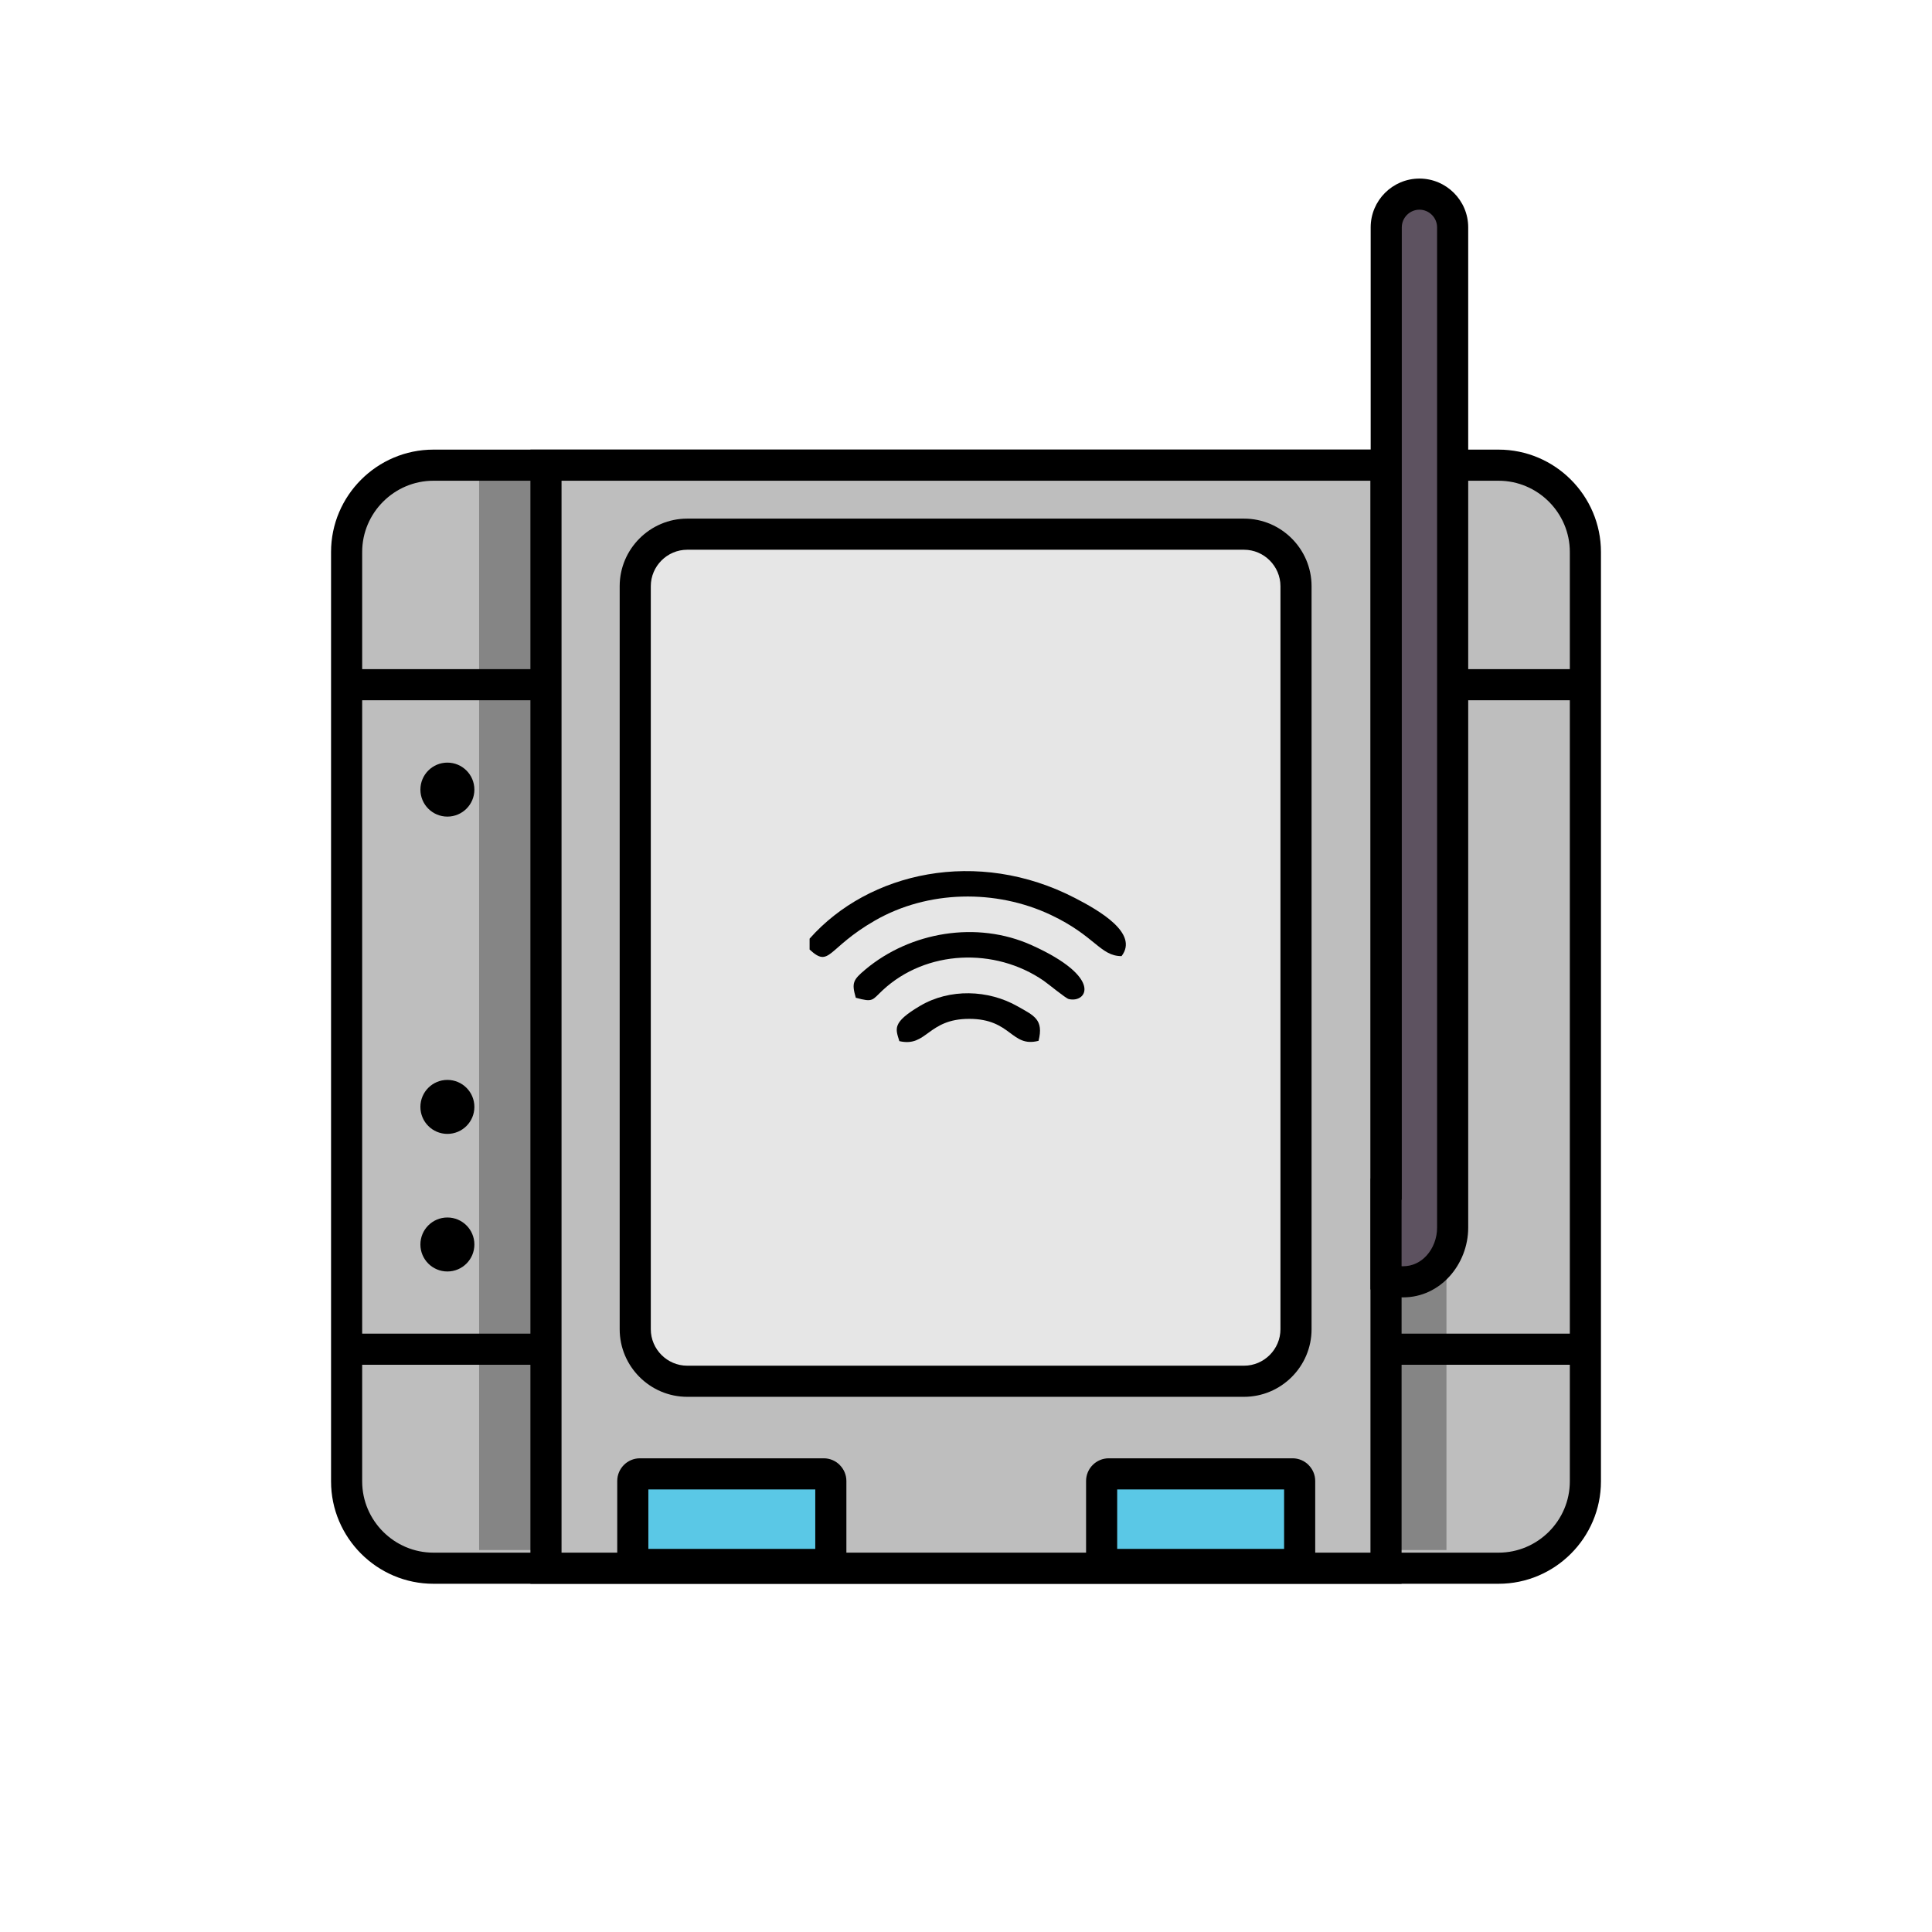 <?xml version="1.0" encoding="UTF-8"?>
<!DOCTYPE svg PUBLIC "-//W3C//DTD SVG 1.1//EN" "http://www.w3.org/Graphics/SVG/1.1/DTD/svg11.dtd">
<!-- Creator: CorelDRAW 2021 (64-Bit) -->
<svg xmlns="http://www.w3.org/2000/svg" xml:space="preserve" width="230px" height="100%" version="1.1" style="width:100%;shape-rendering:geometricPrecision; text-rendering:geometricPrecision; image-rendering:optimizeQuality; fill-rule:evenodd; clip-rule:evenodd"
viewBox="0 0 9313.32 9313.32"
 xmlns:xlink="http://www.w3.org/1999/xlink"
 xmlns:xodm="http://www.corel.com/coreldraw/odm/2003">
 <defs>
  <style type="text/css">
   <![CDATA[
    .fil6 {fill:black}
    .fil5 {fill:black}
    .fil3 {fill:#5AC8E6}
    .fil8 {fill:#5D5260}
    .fil0 {fill:#BEBEBE}
    .fil2 {fill:#E6E6E6}
    .fil1 {fill:black;fill-rule:nonzero}
    .fil4 {fill:black;fill-rule:nonzero}
    .fil7 {fill:black;fill-opacity:0.302}
   ]]>
  </style>
 </defs>
 <g id="Слой_x0020_1">
  <g id="_1259010036720">
   <rect class="fil0" x="1670.86" y="2242.42" width="5971.59" height="5317.24" rx="364.15" ry="418.45"/>
   <path class="fil1" d="M2089.31 2167.42l5134.7 0c135.78,0 259.17,55.49 348.56,144.88 89.4,89.39 144.89,212.78 144.89,348.55l0 4480.38c0,135.77 -55.49,259.16 -144.89,348.55 -89.39,89.39 -212.78,144.88 -348.56,144.88l-5134.7 0c-135.78,0 -259.17,-55.49 -348.56,-144.88 -89.4,-89.39 -144.89,-212.78 -144.89,-348.55l0 -4480.38c0,-135.77 55.49,-259.16 144.89,-348.55 89.39,-89.39 212.78,-144.88 348.56,-144.88zm5134.7 150l-5134.7 0c-94.37,0 -180.22,38.66 -242.5,100.94 -62.28,62.27 -100.95,148.13 -100.95,242.49l0 4480.38c0,94.36 38.67,180.22 100.95,242.49 62.28,62.28 148.13,100.94 242.5,100.94l5134.7 0c94.37,0 180.22,-38.66 242.5,-100.94 62.28,-62.27 100.95,-148.13 100.95,-242.49l0 -4480.38c0,-94.36 -38.67,-180.22 -100.95,-242.49 -62.28,-62.28 -148.13,-100.94 -242.5,-100.94z"/>
   <rect class="fil0" x="2631.91" y="2242.42" width="4049.49" height="5317.24"/>
   <path class="fil1" d="M2631.91 2167.42l4124.49 0 0 5467.24 -4199.49 0 0 -5467.24 75 0zm3974.49 150l-3899.49 0 0 5167.24 3899.49 0 0 -5167.24z"/>
   <path class="fil1" d="M1716.99 3375.72c-41.42,0 -75,-33.58 -75,-75 0,-41.42 33.58,-75 75,-75l897.72 0c41.42,0 75,33.58 75,75 0,41.42 -33.58,75 -75,75l-897.72 0z"/>
   <path class="fil1" d="M6707.34 3375.72c-41.42,0 -75,-33.58 -75,-75 0,-41.42 33.58,-75 75,-75l897.72 0c41.42,0 75,33.58 75,75 0,41.42 -33.58,75 -75,75l-897.72 0z"/>
   <path class="fil1" d="M1716.99 6578.84c-41.42,0 -75,-33.58 -75,-75 0,-41.42 33.58,-75 75,-75l897.72 0c41.42,0 75,33.58 75,75 0,41.42 -33.58,75 -75,75l-897.72 0z"/>
   <path class="fil1" d="M6707.34 6578.84c-41.42,0 -75,-33.58 -75,-75 0,-41.42 33.58,-75 75,-75l897.72 0c41.42,0 75,33.58 75,75 0,41.42 -33.58,75 -75,75l-897.72 0z"/>
   <rect class="fil2" x="3062.22" y="2575.03" width="3185.27" height="4083.41" rx="194.24" ry="321.35"/>
   <path class="fil1" d="M5996.83 2650.03l-2683.95 0c-48.23,0 -92.14,19.8 -124,51.66 -31.86,31.86 -51.66,75.77 -51.66,124l0 3582.09c0,48.22 19.8,92.14 51.66,124 31.86,31.86 75.77,51.66 124,51.66l2683.95 0c48.22,0 92.14,-19.8 124,-51.66 31.86,-31.86 51.66,-75.78 51.66,-124l0 -3582.09c0,-48.23 -19.8,-92.14 -51.66,-124 -31.86,-31.86 -75.78,-51.66 -124,-51.66zm-2683.95 -150l2683.95 0c89.63,0 171.09,36.63 230.06,95.6 58.97,58.97 95.6,140.42 95.6,230.06l0 3582.09c0,89.63 -36.63,171.09 -95.6,230.06 -58.97,58.97 -140.43,95.6 -230.06,95.6l-2683.95 0c-89.64,0 -171.09,-36.63 -230.06,-95.6 -58.97,-58.97 -95.6,-140.43 -95.6,-230.06l0 -3582.09c0,-89.64 36.63,-171.09 95.6,-230.06 58.97,-58.97 140.42,-95.6 230.06,-95.6z"/>
   <rect class="fil3" x="3050.45" y="7104.82" width="954.62" height="436.66" rx="58.21" ry="34.36"/>
   <path class="fil4" d="M3084.81 7029.82l885.9 0c30.14,0 57.51,12.27 77.3,32.06l0 0.3c19.76,19.79 32.06,47.05 32.06,77l0 367.94c0,29.93 -12.3,57.2 -32.06,77l-0.3 0.3c-19.8,19.76 -47.07,32.06 -77,32.06l-885.9 0c-29.95,0 -57.21,-12.3 -77,-32.06l-0.3 0c-19.79,-19.79 -32.06,-47.16 -32.06,-77.3l0 -367.94c0,-30.14 12.27,-57.51 32.06,-77.3 19.79,-19.79 47.16,-32.06 77.3,-32.06zm845.26 150l-804.62 0 0 286.66 804.62 0 0 -286.66z"/>
   <rect class="fil3" x="5310.46" y="7104.82" width="954.62" height="436.66" rx="58.21" ry="34.36"/>
   <path class="fil4" d="M5344.82 7029.82l885.9 0c30.14,0 57.51,12.27 77.3,32.06l0 0.3c19.76,19.79 32.06,47.05 32.06,77l0 367.94c0,29.93 -12.3,57.2 -32.06,77l-0.3 0.3c-19.8,19.76 -47.07,32.06 -77,32.06l-885.9 0c-29.95,0 -57.21,-12.3 -77,-32.06l-0.3 0c-19.79,-19.79 -32.06,-47.16 -32.06,-77.3l0 -367.94c0,-30.14 12.27,-57.51 32.06,-77.3 19.79,-19.79 47.16,-32.06 77.3,-32.06zm845.26 150l-804.62 0 0 286.66 804.62 0 0 -286.66z"/>
   <circle class="fil5" cx="2156.68" cy="3806.37" r="130.12"/>
   <circle class="fil5" cx="2156.68" cy="5999.14" r="130.12"/>
   <circle class="fil5" cx="2156.68" cy="5335.88" r="130.12"/>
   <path class="fil6" d="M3902.71 4524.88l0 52.39c98.73,91.35 82.73,-6.13 314.69,-139.56 255.3,-146.85 583.33,-152.48 848.55,-27.12 213.18,100.77 237.75,198.33 340.53,198.52 85.02,-110.69 -111.3,-221.6 -223.81,-279.84 -470.62,-243.63 -995.11,-126.09 -1279.96,195.61z"/>
   <path class="fil6" d="M4125.42 4809.74c85.17,23.23 77.67,12.02 129.59,-36.3 209.78,-195.23 541.35,-207.14 775.23,-46.36 22.42,15.41 107.03,85.51 121.78,88.97 87.82,20.6 167.92,-103.51 -179.05,-259.85 -263.99,-118.96 -584.72,-63.92 -800.92,116.95 -60.34,50.47 -67.3,64.91 -46.63,136.59z"/>
   <path class="fil6" d="M4335.41 5018.84c133.29,30.67 135.26,-107.35 336.68,-107.4 204.44,-0.05 202.05,139.96 334.34,105.9 25.83,-103.24 -22.17,-121.41 -100.68,-166.1 -142.17,-80.94 -327.8,-86.65 -470.38,-2.42 -136.76,80.79 -118.13,110.39 -99.96,170.02z"/>
   <polygon class="fil7" points="6705.11,7472.04 6705.11,2242.42 6972.74,2242.42 6972.74,7472.04 "/>
   <polygon class="fil7" points="2309.67,7472.04 2309.67,2242.42 2577.3,2242.42 2577.3,7472.04 "/>
   <path class="fil8" d="M6842.49 935.8l0.01 0c88.04,0 160.06,72.02 160.06,160.06l0 4822.41c0,133.88 -98.76,260.78 -239.07,260.78 -28.92,0 -56.58,-5.33 -82.09,-15.05l0 -431.38 1.03 -0.4 0 -4636.36c0,-88.04 72.02,-160.06 160.06,-160.06z"/>
   <path class="fil1" d="M6842.49 860.8c64.73,0 123.52,26.42 166.08,68.98 42.56,42.56 68.99,101.36 68.99,166.08l0 4822.41c0,87.57 -33.75,173.19 -91.12,235.77 -55.62,60.68 -132.8,100.01 -222.95,100.01 -17.98,0 -36.5,-1.81 -55.29,-5.24 -19.02,-3.48 -36.9,-8.48 -53.46,-14.79l-48.34 -18.42 0 -534.04 1.03 -0.4 0 -4585.3c0,-64.72 26.42,-123.52 68.98,-166.08 42.56,-42.56 101.36,-68.98 166.08,-68.98zm0.01 150c-23.32,0 -44.58,9.59 -60.03,25.04 -15.45,15.45 -25.04,36.71 -25.04,60.02l0 4687.43 -1.03 0.4 0 320.23 7.09 0.13c45.48,0 84.55,-19.98 112.79,-50.79 32.28,-35.21 51.28,-84.23 51.28,-134.99l0 -4822.41c0,-23.31 -9.6,-44.57 -25.05,-60.02 -15.45,-15.45 -36.7,-25.04 -60.01,-25.04z"/>
  </g>
 </g>
</svg>
